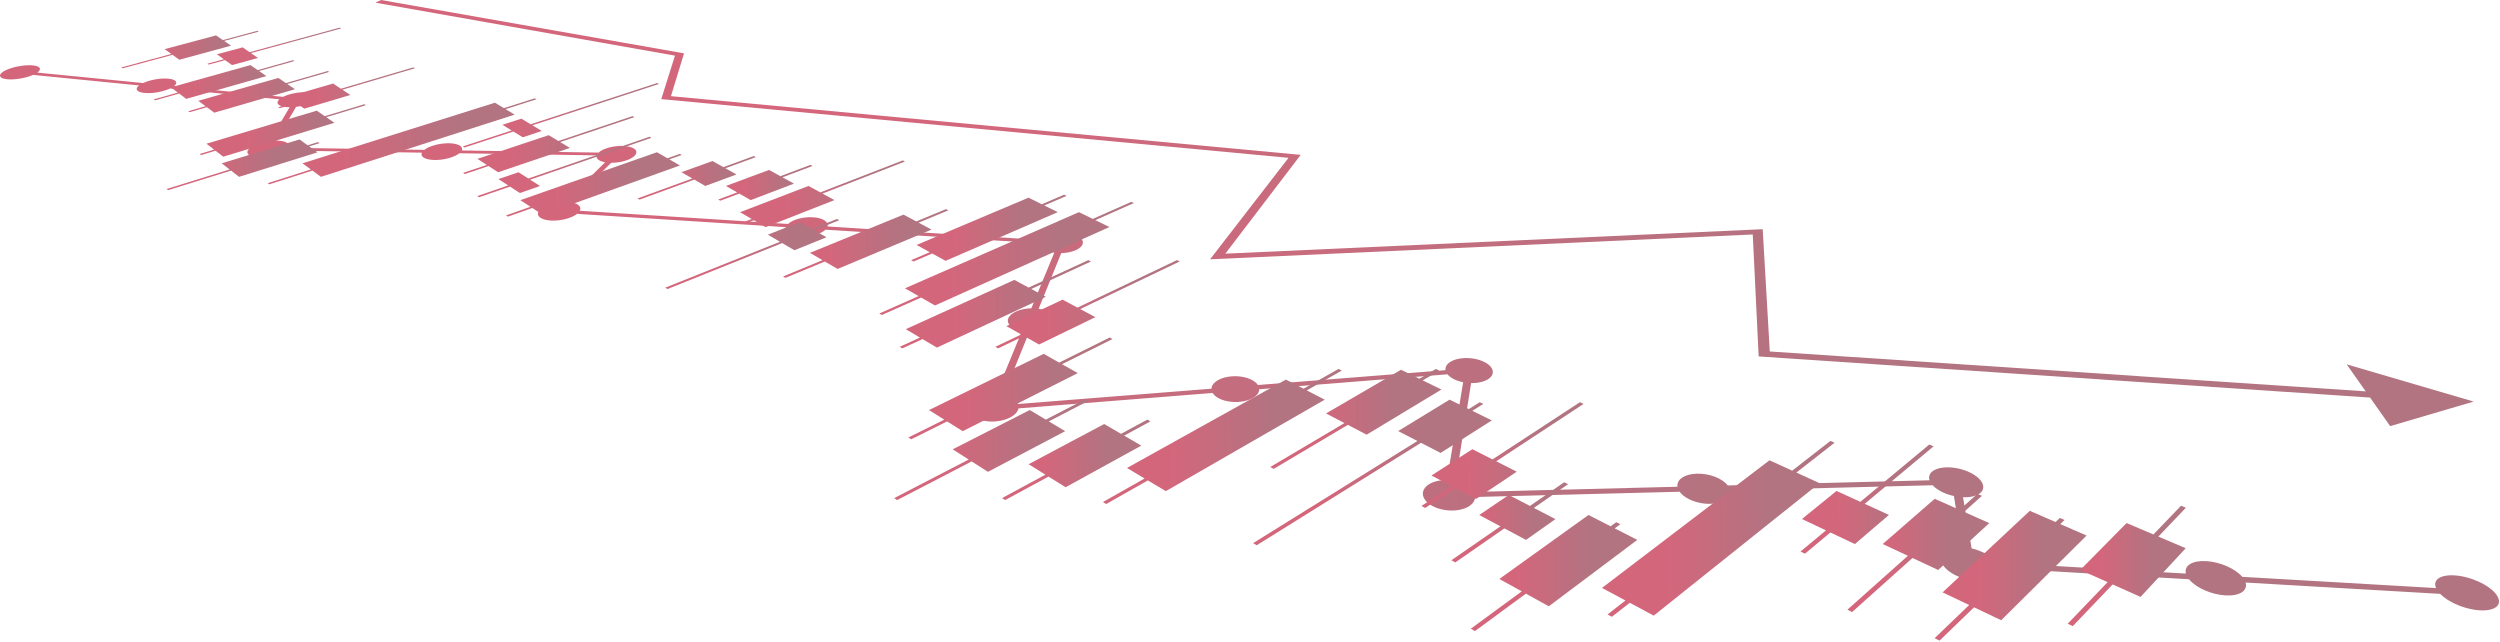 <?xml version="1.0" encoding="UTF-8"?> <svg xmlns="http://www.w3.org/2000/svg" width="615" height="158" viewBox="0 0 615 158" fill="none"><g opacity="0.6"><path d="M614.648 148.551C614.691 148.44 614.723 148.324 614.739 148.204C614.754 148.084 614.759 147.96 614.752 147.837C614.746 147.711 614.723 147.581 614.689 147.449C614.654 147.318 614.609 147.182 614.552 147.046C614.494 146.911 614.426 146.772 614.345 146.634C614.264 146.495 614.172 146.354 614.068 146.213C613.963 146.072 613.842 145.927 613.716 145.788C613.587 145.646 613.445 145.503 613.296 145.363C613.147 145.223 612.99 145.082 612.82 144.944C612.651 144.807 612.473 144.671 612.288 144.538C612.098 144.402 611.905 144.271 611.705 144.141C611.505 144.012 611.29 143.885 611.078 143.764C610.863 143.639 610.638 143.518 610.41 143.404C610.183 143.287 609.948 143.173 609.713 143.068C609.236 142.852 608.735 142.652 608.236 142.477C607.986 142.387 607.73 142.306 607.476 142.23C607.224 142.152 606.968 142.08 606.718 142.018C606.464 141.953 606.207 141.891 605.956 141.839C605.705 141.787 605.457 141.741 605.211 141.702C604.959 141.66 604.715 141.626 604.473 141.598C604.236 141.572 603.995 141.552 603.762 141.538C603.53 141.524 603.299 141.516 603.075 141.517C602.858 141.517 602.637 141.523 602.429 141.537C602.221 141.551 602.02 141.573 601.827 141.6C601.636 141.626 601.45 141.662 601.274 141.702C601.099 141.742 600.929 141.79 600.77 141.841C600.611 141.893 600.465 141.953 600.323 142.017C600.187 142.081 600.058 142.152 599.938 142.228C599.824 142.306 599.713 142.388 599.622 142.478C599.526 142.566 599.439 142.658 599.368 142.756C599.296 142.854 599.238 142.96 599.191 143.069C599.141 143.173 599.108 143.288 599.083 143.402C599.063 143.519 599.052 143.64 599.052 143.762C599.06 143.885 599.07 144.012 599.098 144.141C599.127 144.271 599.165 144.404 599.216 144.538C599.232 144.579 599.256 144.621 599.274 144.663L551.597 141.901C549.891 139.891 546.168 138.234 542.717 138.034C539.271 137.839 537.227 139.161 537.736 141.098L491.027 138.393C491.001 138.355 490.98 138.316 490.952 138.278C490.853 138.144 490.743 138.009 490.627 137.879C490.508 137.746 490.38 137.616 490.241 137.486C490.105 137.358 489.961 137.232 489.809 137.107C489.657 136.983 489.491 136.861 489.322 136.742C489.156 136.626 488.977 136.51 488.794 136.398C488.609 136.288 488.419 136.178 488.222 136.074C487.826 135.868 487.409 135.677 486.977 135.507C486.764 135.424 486.541 135.345 486.321 135.271C486.098 135.198 485.872 135.129 485.646 135.065C485.438 135.01 485.225 134.957 485.014 134.909L482.9 122.312C483.04 122.318 483.182 122.325 483.32 122.325C483.527 122.324 483.736 122.32 483.937 122.307C484.138 122.295 484.335 122.276 484.526 122.251C484.715 122.227 484.906 122.197 485.08 122.16C485.259 122.125 485.437 122.084 485.599 122.036C485.766 121.99 485.926 121.939 486.076 121.88C486.225 121.822 486.369 121.758 486.503 121.693C486.634 121.623 486.763 121.551 486.881 121.474C486.998 121.396 487.105 121.311 487.201 121.225C487.296 121.14 487.387 121.049 487.463 120.954C487.54 120.859 487.604 120.758 487.663 120.659C487.715 120.559 487.761 120.453 487.797 120.346C487.833 120.239 487.855 120.129 487.867 120.017C487.883 119.906 487.883 119.789 487.875 119.674C487.871 119.561 487.851 119.44 487.82 119.323C487.792 119.205 487.755 119.085 487.705 118.965C487.654 118.845 487.591 118.722 487.521 118.604C487.449 118.482 487.365 118.361 487.274 118.241C487.183 118.122 487.086 118.003 486.975 117.885C486.864 117.768 486.745 117.652 486.619 117.539C486.492 117.425 486.354 117.312 486.212 117.201C486.068 117.093 485.914 116.983 485.759 116.88C485.599 116.776 485.434 116.671 485.261 116.573C485.09 116.474 484.909 116.378 484.729 116.288C483.062 115.454 480.966 114.965 479.118 114.966C478.914 114.965 478.711 114.971 478.51 114.982C478.318 114.995 478.121 115.012 477.934 115.036C477.748 115.058 477.565 115.088 477.389 115.123C477.214 115.156 477.042 115.197 476.878 115.241C476.714 115.285 476.56 115.336 476.411 115.393C476.258 115.447 476.116 115.508 475.986 115.573C475.851 115.637 475.722 115.707 475.608 115.784C475.49 115.859 475.378 115.939 475.282 116.021C475.184 116.105 475.095 116.195 475.016 116.288C474.933 116.378 474.866 116.476 474.808 116.575C474.749 116.671 474.699 116.774 474.663 116.88C474.623 116.985 474.593 117.091 474.577 117.201C474.56 117.312 474.552 117.425 474.555 117.539C474.558 117.652 474.569 117.77 474.595 117.885C474.612 117.972 474.641 118.06 474.67 118.149L425.025 119.418C423.713 117.694 420.547 116.445 417.465 116.524C414.381 116.602 412.397 117.982 412.655 119.735L362.517 121.017C362.459 120.915 362.396 120.814 362.325 120.714C362.241 120.598 362.149 120.484 362.049 120.372C361.945 120.258 361.833 120.15 361.715 120.041C361.598 119.936 361.47 119.831 361.336 119.73C361.199 119.63 361.057 119.531 360.906 119.437C360.603 119.25 360.274 119.078 359.923 118.923C359.751 118.848 359.567 118.777 359.384 118.71C359.198 118.644 359.007 118.581 358.813 118.524C358.621 118.47 358.423 118.416 358.223 118.372C358.173 118.36 358.121 118.352 358.071 118.341L361.891 94.237C361.954 94.238 362.018 94.243 362.081 94.242C362.271 94.243 362.463 94.237 362.654 94.229C362.839 94.217 363.028 94.202 363.212 94.181C363.392 94.162 363.574 94.135 363.749 94.106C363.924 94.076 364.098 94.041 364.265 94.002C364.433 93.964 364.594 93.919 364.754 93.872C364.91 93.823 365.063 93.77 365.205 93.713C365.351 93.657 365.494 93.597 365.625 93.53C365.758 93.465 365.888 93.396 366.006 93.324C366.121 93.253 366.232 93.175 366.335 93.096C366.44 93.018 366.533 92.934 366.617 92.849C366.702 92.766 366.78 92.678 366.85 92.589C366.916 92.498 366.976 92.407 367.025 92.313C367.074 92.219 367.117 92.123 367.149 92.026C367.181 91.93 367.206 91.831 367.218 91.733C367.233 91.633 367.236 91.531 367.234 91.433C367.226 91.331 367.213 91.229 367.187 91.129C367.165 91.028 367.13 90.927 367.087 90.827C367.044 90.727 366.99 90.627 366.931 90.527C366.873 90.43 366.8 90.332 366.723 90.237C366.646 90.141 366.561 90.048 366.469 89.956C366.371 89.863 366.271 89.773 366.16 89.685C366.053 89.599 365.935 89.512 365.812 89.429C365.689 89.346 365.556 89.266 365.419 89.188C365.147 89.035 364.843 88.892 364.521 88.766C364.364 88.705 364.198 88.644 364.029 88.59C363.86 88.536 363.685 88.485 363.51 88.438C363.337 88.392 363.154 88.349 362.975 88.311C362.793 88.274 362.607 88.24 362.423 88.211C362.238 88.183 362.052 88.159 361.863 88.139C361.673 88.12 361.486 88.106 361.297 88.096C361.109 88.086 360.918 88.08 360.729 88.081C360.545 88.081 360.355 88.085 360.171 88.095C359.986 88.105 359.803 88.121 359.624 88.14C359.447 88.159 359.266 88.183 359.094 88.212C358.924 88.241 358.75 88.274 358.588 88.313C358.423 88.35 358.262 88.391 358.106 88.438C357.951 88.485 357.8 88.537 357.657 88.589C357.511 88.643 357.372 88.704 357.239 88.766C357.106 88.829 356.979 88.898 356.863 88.967C356.745 89.037 356.63 89.111 356.526 89.188C356.423 89.266 356.325 89.346 356.239 89.43C356.156 89.511 356.075 89.597 356.003 89.685C355.932 89.773 355.871 89.864 355.819 89.956C355.764 90.047 355.72 90.143 355.682 90.237C355.647 90.332 355.62 90.432 355.604 90.529C355.586 90.627 355.576 90.727 355.577 90.827C355.578 90.905 355.59 90.983 355.603 91.061L309.438 94.715C308.517 93.282 305.818 92.355 302.974 92.579C300.126 92.802 298.075 94.105 298.022 95.619L250.417 99.387C250.379 99.305 250.341 99.223 250.292 99.145C250.234 99.046 250.165 98.949 250.089 98.857C250.011 98.763 249.924 98.672 249.831 98.583C249.735 98.496 249.634 98.409 249.526 98.329C249.306 98.164 249.05 98.012 248.772 97.88C248.632 97.813 248.483 97.751 248.333 97.691C248.18 97.634 248.022 97.579 247.862 97.531C247.7 97.481 247.529 97.435 247.357 97.396C247.194 97.356 247.024 97.323 246.851 97.293L253.265 81.487C255.956 81.436 258.393 80.404 258.937 79.005C259.477 77.621 257.97 76.354 255.507 75.963L261.069 62.257C261.176 62.255 261.283 62.255 261.391 62.248C261.56 62.242 261.732 62.228 261.903 62.213C262.073 62.197 262.24 62.176 262.406 62.153C262.571 62.129 262.738 62.1 262.897 62.069C263.058 62.038 263.22 62.002 263.372 61.965C263.527 61.926 263.68 61.883 263.828 61.838C263.976 61.794 264.12 61.744 264.256 61.693C264.395 61.642 264.53 61.585 264.657 61.528C264.784 61.47 264.907 61.41 265.022 61.347C265.138 61.283 265.249 61.217 265.35 61.149C265.451 61.081 265.545 61.012 265.634 60.941C265.723 60.869 265.803 60.796 265.875 60.721C265.95 60.647 266.017 60.57 266.075 60.493C266.133 60.416 266.186 60.337 266.226 60.258C266.267 60.178 266.303 60.098 266.33 60.017C266.356 59.937 266.375 59.856 266.381 59.776C266.39 59.694 266.392 59.614 266.382 59.533C266.376 59.454 266.361 59.373 266.336 59.294C266.311 59.216 266.278 59.138 266.238 59.062C266.199 58.986 266.149 58.91 266.094 58.836C266.037 58.764 265.974 58.691 265.902 58.621C265.833 58.549 265.753 58.48 265.669 58.416C265.582 58.348 265.49 58.285 265.391 58.223C265.192 58.099 264.965 57.986 264.716 57.885C264.591 57.835 264.461 57.786 264.326 57.743C264.195 57.7 264.055 57.659 263.91 57.622C263.767 57.584 263.619 57.551 263.47 57.52C263.319 57.49 263.163 57.463 263.006 57.44C262.849 57.417 262.687 57.397 262.527 57.382C262.364 57.366 262.197 57.355 262.031 57.347C261.866 57.339 261.697 57.334 261.53 57.335C261.363 57.334 261.194 57.339 261.025 57.347C260.858 57.355 260.687 57.366 260.52 57.382C260.356 57.397 260.189 57.417 260.026 57.44C259.863 57.463 259.7 57.49 259.541 57.52C259.384 57.551 259.227 57.584 259.074 57.622C258.919 57.659 258.77 57.698 258.626 57.743C258.479 57.787 258.336 57.835 258.198 57.885C258.06 57.935 257.926 57.988 257.799 58.044C257.672 58.1 257.549 58.161 257.433 58.223C257.32 58.283 257.208 58.348 257.106 58.414C257.002 58.48 256.904 58.549 256.816 58.62C256.728 58.69 256.643 58.763 256.567 58.836C256.496 58.906 256.43 58.979 256.372 59.052L203.573 55.708C203.894 54.568 202.421 53.599 199.996 53.447C197.574 53.295 195.003 54.008 193.862 55.093L142.621 51.848C142.646 51.8 142.674 51.752 142.692 51.704C142.721 51.629 142.74 51.553 142.754 51.478C142.767 51.405 142.769 51.331 142.765 51.26C142.761 51.188 142.749 51.117 142.728 51.047C142.705 50.978 142.678 50.91 142.639 50.844C142.603 50.779 142.557 50.714 142.506 50.651C142.454 50.588 142.392 50.527 142.323 50.469C142.186 50.352 142.018 50.245 141.821 50.151C141.725 50.104 141.621 50.059 141.509 50.019C141.398 49.978 141.28 49.939 141.159 49.903C141.039 49.869 140.908 49.837 140.778 49.807C140.714 49.794 140.645 49.784 140.579 49.772L150.354 40.042C150.371 40.042 150.387 40.043 150.404 40.043C150.56 40.042 150.722 40.039 150.882 40.032C151.042 40.025 151.204 40.014 151.366 40C151.525 39.987 151.691 39.971 151.851 39.951C152.011 39.93 152.172 39.908 152.33 39.881C152.493 39.854 152.652 39.826 152.809 39.793C152.963 39.761 153.119 39.725 153.272 39.688C153.424 39.65 153.575 39.608 153.722 39.565C153.87 39.521 154.011 39.475 154.15 39.426C154.289 39.377 154.427 39.326 154.557 39.273C154.684 39.22 154.811 39.165 154.93 39.108C155.048 39.05 155.163 38.992 155.273 38.931C155.379 38.872 155.482 38.809 155.577 38.746C155.674 38.684 155.763 38.618 155.848 38.554C155.93 38.49 156.004 38.423 156.074 38.356C156.144 38.289 156.205 38.223 156.26 38.155C156.314 38.088 156.361 38.018 156.402 37.951C156.439 37.883 156.472 37.814 156.495 37.747C156.518 37.679 156.533 37.612 156.541 37.547C156.548 37.481 156.551 37.414 156.543 37.35C156.535 37.286 156.519 37.222 156.494 37.161C156.472 37.098 156.441 37.036 156.403 36.978C156.364 36.919 156.317 36.861 156.265 36.805C156.213 36.748 156.151 36.694 156.085 36.643C155.95 36.538 155.783 36.442 155.594 36.358C155.499 36.315 155.398 36.275 155.29 36.238C155.183 36.202 155.07 36.167 154.955 36.136C154.838 36.105 154.712 36.075 154.585 36.051C154.461 36.025 154.329 36.002 154.194 35.983C154.057 35.963 153.915 35.948 153.772 35.934C153.631 35.922 153.484 35.911 153.335 35.904C153.186 35.898 153.03 35.895 152.877 35.894C152.723 35.895 152.564 35.898 152.407 35.904C152.25 35.911 152.093 35.921 151.934 35.934C151.775 35.948 151.616 35.964 151.458 35.983C151.3 36.002 151.139 36.025 150.982 36.05C150.825 36.075 150.667 36.105 150.513 36.135C150.359 36.167 150.204 36.201 150.053 36.238C149.903 36.276 149.753 36.315 149.611 36.357C149.465 36.4 149.319 36.445 149.182 36.493C149.044 36.54 148.911 36.59 148.781 36.642C148.65 36.694 148.524 36.749 148.404 36.804C148.285 36.861 148.169 36.919 148.062 36.977C147.953 37.037 147.85 37.097 147.751 37.16C147.654 37.222 147.564 37.286 147.48 37.35C147.401 37.41 147.326 37.472 147.26 37.534L113.59 37.012C114.03 36.037 112.74 35.276 110.442 35.24C108.146 35.204 105.602 35.907 104.386 36.869L70.898 36.35C70.925 36.306 70.955 36.262 70.975 36.219C71.006 36.154 71.027 36.089 71.042 36.026C71.057 35.962 71.065 35.899 71.064 35.838C71.061 35.778 71.052 35.716 71.034 35.658C71.016 35.6 70.994 35.542 70.958 35.487C70.926 35.432 70.883 35.378 70.834 35.327C70.736 35.223 70.606 35.129 70.446 35.045C70.368 35.004 70.281 34.964 70.187 34.927C70.097 34.89 69.993 34.857 69.888 34.825C69.784 34.795 69.67 34.766 69.555 34.74C69.436 34.715 69.312 34.693 69.185 34.674C69.057 34.655 68.924 34.638 68.787 34.625C68.649 34.612 68.505 34.603 68.359 34.596C68.23 34.59 68.096 34.588 67.96 34.587L72.839 26.282C72.95 26.268 73.061 26.255 73.172 26.239C73.331 26.216 73.492 26.189 73.647 26.16C73.806 26.132 73.965 26.1 74.119 26.066C74.275 26.032 74.43 25.995 74.579 25.957C74.731 25.918 74.884 25.877 75.03 25.834C75.176 25.79 75.321 25.744 75.457 25.697C75.596 25.649 75.733 25.6 75.862 25.549C75.993 25.498 76.12 25.446 76.24 25.391C76.358 25.338 76.477 25.283 76.586 25.227C76.694 25.171 76.798 25.114 76.895 25.056C76.996 24.997 77.088 24.939 77.174 24.879C77.261 24.82 77.337 24.759 77.411 24.7C77.482 24.639 77.549 24.578 77.607 24.517C77.663 24.457 77.716 24.395 77.759 24.335C77.801 24.275 77.835 24.215 77.862 24.156C77.89 24.098 77.909 24.039 77.921 23.981C77.934 23.924 77.939 23.868 77.937 23.812C77.934 23.756 77.922 23.702 77.906 23.648C77.888 23.596 77.862 23.545 77.83 23.494C77.795 23.445 77.756 23.396 77.708 23.349C77.61 23.257 77.483 23.171 77.331 23.094C77.255 23.057 77.169 23.022 77.082 22.988C76.992 22.956 76.895 22.925 76.795 22.896C76.692 22.87 76.586 22.843 76.473 22.82C76.36 22.798 76.242 22.777 76.12 22.76C75.998 22.743 75.871 22.729 75.74 22.717C75.609 22.705 75.475 22.696 75.336 22.69C75.197 22.684 75.05 22.681 74.906 22.681C74.761 22.682 74.609 22.684 74.459 22.69C74.308 22.696 74.157 22.705 74.002 22.717C73.848 22.729 73.691 22.742 73.533 22.76C73.379 22.779 73.222 22.797 73.067 22.82C72.911 22.843 72.751 22.869 72.598 22.896C72.442 22.924 72.285 22.955 72.132 22.988C71.979 23.021 71.824 23.057 71.674 23.095C71.525 23.132 71.376 23.173 71.231 23.215C71.086 23.257 70.941 23.302 70.802 23.349C70.666 23.395 70.531 23.444 70.4 23.493C70.271 23.544 70.143 23.595 70.022 23.648C69.903 23.7 69.785 23.755 69.675 23.811C69.664 23.816 69.654 23.822 69.643 23.827L42.832 21.181C43.897 20.323 43.353 19.541 41.439 19.355C39.531 19.167 36.897 19.636 35.196 20.427L9.169 17.859C9.208 17.831 9.251 17.803 9.287 17.776C9.358 17.719 9.427 17.661 9.486 17.604C9.546 17.548 9.596 17.491 9.639 17.436C9.682 17.381 9.721 17.325 9.75 17.271C9.775 17.218 9.799 17.163 9.81 17.111C9.825 17.059 9.83 17.007 9.828 16.958C9.825 16.909 9.815 16.86 9.798 16.812C9.778 16.766 9.755 16.719 9.722 16.676C9.656 16.588 9.558 16.508 9.431 16.436C9.367 16.401 9.293 16.367 9.218 16.336C9.14 16.305 9.055 16.276 8.967 16.25C8.877 16.223 8.78 16.199 8.676 16.178C8.575 16.156 8.464 16.138 8.354 16.121C8.24 16.105 8.118 16.091 7.995 16.08C7.871 16.069 7.742 16.06 7.609 16.054C7.476 16.049 7.334 16.046 7.196 16.046C7.053 16.046 6.906 16.049 6.757 16.054C6.61 16.061 6.46 16.068 6.307 16.079C6.153 16.091 5.999 16.105 5.843 16.121C5.687 16.137 5.527 16.156 5.369 16.177C5.211 16.198 5.049 16.223 4.893 16.249C4.732 16.275 4.571 16.305 4.413 16.336C4.254 16.367 4.095 16.401 3.941 16.436C3.783 16.471 3.625 16.51 3.472 16.55C3.319 16.59 3.169 16.632 3.021 16.676C2.873 16.72 2.727 16.765 2.587 16.813C2.445 16.859 2.307 16.908 2.177 16.958C2.044 17.008 1.915 17.058 1.79 17.111C1.667 17.164 1.55 17.217 1.437 17.271C1.324 17.325 1.214 17.381 1.114 17.435C1.011 17.491 0.915 17.549 0.824 17.604C0.735 17.662 0.651 17.719 0.574 17.777C0.5 17.833 0.432 17.89 0.368 17.948C0.31 18.004 0.254 18.062 0.208 18.118C0.161 18.173 0.124 18.229 0.093 18.284C0.062 18.338 0.038 18.392 0.022 18.446C0.006 18.499 -0.001 18.55 0.001 18.601C-0.002 18.651 0.006 18.701 0.024 18.748C0.038 18.796 0.06 18.843 0.095 18.887C0.127 18.932 0.164 18.976 0.211 19.016C0.259 19.057 0.316 19.096 0.38 19.133C0.439 19.169 0.511 19.203 0.589 19.235C0.665 19.268 0.749 19.298 0.842 19.324C0.931 19.351 1.027 19.377 1.131 19.398C1.235 19.42 1.345 19.44 1.46 19.457C1.574 19.473 1.694 19.488 1.819 19.499C1.945 19.511 2.079 19.519 2.21 19.525C2.348 19.53 2.488 19.534 2.63 19.534C2.774 19.534 2.924 19.531 3.075 19.525C3.225 19.519 3.38 19.51 3.536 19.498C3.689 19.487 3.85 19.473 4.008 19.457C4.167 19.44 4.326 19.421 4.485 19.398C4.649 19.375 4.811 19.351 4.973 19.324C5.131 19.298 5.294 19.268 5.455 19.236C5.616 19.204 5.777 19.169 5.936 19.133C6.095 19.096 6.251 19.057 6.405 19.016C6.559 18.976 6.714 18.933 6.862 18.887C7.008 18.843 7.155 18.797 7.295 18.749C7.436 18.701 7.574 18.651 7.707 18.6C7.837 18.551 7.967 18.498 8.089 18.445C8.102 18.44 8.112 18.434 8.124 18.429L34.203 21.011C33.54 21.527 33.459 22.02 33.916 22.375C34.223 22.613 34.772 22.787 35.549 22.864C37.485 23.058 40.158 22.575 41.858 21.768L68.729 24.428C68.697 24.458 68.661 24.488 68.631 24.517C68.573 24.577 68.521 24.638 68.473 24.699C68.428 24.759 68.39 24.819 68.361 24.878C68.331 24.937 68.309 24.996 68.294 25.054C68.279 25.112 68.273 25.17 68.272 25.226C68.272 25.282 68.283 25.337 68.295 25.391C68.312 25.445 68.337 25.498 68.367 25.549C68.4 25.599 68.437 25.649 68.482 25.696C68.529 25.743 68.586 25.79 68.647 25.832C68.709 25.876 68.777 25.917 68.853 25.956C68.93 25.995 69.016 26.031 69.103 26.066C69.194 26.099 69.29 26.131 69.39 26.159C69.494 26.188 69.601 26.214 69.716 26.238C69.83 26.261 69.948 26.281 70.071 26.299C70.195 26.317 70.324 26.333 70.456 26.344C70.588 26.356 70.726 26.366 70.867 26.372C70.995 26.377 71.125 26.38 71.254 26.38L66.315 34.693C66.199 34.707 66.083 34.722 65.967 34.739C65.802 34.764 65.638 34.793 65.471 34.823C65.306 34.855 65.14 34.889 64.98 34.924C64.819 34.962 64.654 35.001 64.495 35.042C64.335 35.084 64.178 35.13 64.025 35.176C63.871 35.223 63.716 35.273 63.569 35.324C63.421 35.376 63.281 35.43 63.141 35.484C63.003 35.54 62.868 35.597 62.738 35.656C62.609 35.715 62.485 35.775 62.367 35.836C62.25 35.898 62.135 35.961 62.029 36.025C61.921 36.087 61.822 36.152 61.727 36.218C61.632 36.284 61.543 36.35 61.465 36.416C61.382 36.483 61.312 36.551 61.245 36.618C61.178 36.685 61.121 36.753 61.072 36.82C61.023 36.887 60.981 36.953 60.948 37.019C60.915 37.085 60.887 37.151 60.869 37.215C60.851 37.279 60.843 37.343 60.843 37.404C60.841 37.467 60.847 37.529 60.862 37.587C60.878 37.647 60.902 37.706 60.932 37.762C60.962 37.819 61.003 37.873 61.049 37.925C61.097 37.978 61.155 38.029 61.218 38.077C61.282 38.125 61.353 38.172 61.431 38.214C61.51 38.257 61.596 38.298 61.69 38.336C61.784 38.373 61.885 38.408 61.989 38.44C62.095 38.472 62.21 38.502 62.33 38.527C62.446 38.554 62.57 38.577 62.699 38.596C62.828 38.616 62.967 38.632 63.105 38.645C63.245 38.659 63.39 38.67 63.538 38.677C63.686 38.684 63.84 38.688 63.995 38.687C64.152 38.687 64.311 38.684 64.476 38.677C64.633 38.67 64.8 38.66 64.966 38.646C65.131 38.633 65.298 38.616 65.465 38.596C65.631 38.577 65.802 38.553 65.969 38.527C66.137 38.502 66.304 38.472 66.472 38.44C66.64 38.408 66.809 38.373 66.972 38.335C67.138 38.298 67.3 38.258 67.46 38.215C67.622 38.172 67.784 38.125 67.939 38.077C68.094 38.029 68.244 37.978 68.392 37.926C68.542 37.874 68.686 37.818 68.824 37.761C68.96 37.707 69.096 37.648 69.224 37.588C69.353 37.528 69.476 37.468 69.593 37.406C69.709 37.344 69.823 37.279 69.927 37.215C70.025 37.155 70.12 37.093 70.206 37.032L103.786 37.554C103.56 38.015 103.713 38.432 104.187 38.749C104.726 39.11 105.671 39.341 106.915 39.36C109.249 39.397 111.817 38.674 113.014 37.698L146.78 38.223C146.766 38.267 146.752 38.312 146.744 38.355C146.735 38.421 146.733 38.487 146.739 38.553C146.744 38.618 146.757 38.682 146.776 38.745C146.796 38.808 146.828 38.87 146.862 38.931C146.898 38.99 146.942 39.05 146.993 39.107C147.046 39.163 147.104 39.219 147.17 39.273C147.24 39.325 147.312 39.376 147.393 39.425C147.473 39.474 147.565 39.52 147.657 39.564C147.75 39.607 147.854 39.648 147.959 39.686C148.067 39.724 148.181 39.76 148.299 39.792C148.418 39.823 148.541 39.854 148.67 39.88C148.732 39.892 148.797 39.902 148.861 39.913L139.031 49.633C139.014 49.633 138.997 49.632 138.979 49.632C138.815 49.632 138.651 49.635 138.484 49.643C138.318 49.65 138.149 49.662 137.98 49.677C137.813 49.691 137.64 49.709 137.472 49.731C137.303 49.753 137.132 49.778 136.966 49.807C136.798 49.835 136.631 49.867 136.466 49.902C136.3 49.938 136.135 49.977 135.976 50.016C135.814 50.057 135.653 50.103 135.496 50.15C135.339 50.197 135.185 50.249 135.039 50.301C134.89 50.354 134.742 50.41 134.601 50.468C134.461 50.526 134.323 50.587 134.194 50.65C134.067 50.712 133.941 50.776 133.821 50.843C133.701 50.909 133.59 50.977 133.484 51.047C133.377 51.115 133.275 51.187 133.182 51.258C133.089 51.33 133 51.405 132.923 51.478C132.843 51.552 132.769 51.627 132.704 51.703C132.64 51.779 132.582 51.855 132.536 51.93C132.487 52.007 132.447 52.083 132.416 52.159C132.383 52.233 132.357 52.31 132.343 52.385C132.329 52.459 132.322 52.533 132.324 52.605C132.325 52.678 132.336 52.75 132.353 52.821C132.373 52.89 132.399 52.961 132.433 53.027C132.469 53.094 132.509 53.161 132.562 53.224C132.612 53.288 132.673 53.35 132.738 53.409C132.805 53.468 132.88 53.527 132.962 53.581C133.045 53.636 133.136 53.687 133.234 53.736C133.333 53.784 133.436 53.831 133.549 53.873C133.657 53.916 133.778 53.955 133.899 53.991C134.022 54.028 134.152 54.06 134.284 54.09C134.42 54.12 134.559 54.145 134.704 54.168C134.847 54.19 134.997 54.21 135.148 54.224C135.301 54.24 135.461 54.251 135.621 54.259C135.781 54.266 135.946 54.271 136.111 54.27C136.275 54.271 136.446 54.266 136.615 54.259C136.785 54.251 136.959 54.24 137.131 54.224C137.3 54.21 137.475 54.19 137.646 54.168C137.817 54.145 137.991 54.119 138.162 54.09C138.331 54.06 138.5 54.028 138.669 53.991C138.838 53.955 139.006 53.915 139.165 53.873C139.329 53.831 139.491 53.784 139.649 53.736C139.807 53.687 139.965 53.635 140.115 53.58C140.264 53.526 140.408 53.468 140.549 53.409C140.69 53.349 140.827 53.287 140.957 53.223C141.084 53.161 141.21 53.095 141.327 53.027C141.446 52.959 141.556 52.89 141.662 52.821C141.761 52.753 141.857 52.684 141.944 52.614L193.331 55.879C193.135 56.497 193.456 57.071 194.189 57.494C194.818 57.858 195.741 58.111 196.88 58.183C199.348 58.34 201.952 57.603 203.068 56.498L256.026 59.862C256.021 59.913 256.015 59.964 256.018 60.015C256.023 60.096 256.038 60.176 256.06 60.255C256.08 60.334 256.109 60.414 256.146 60.491C256.183 60.568 256.23 60.645 256.285 60.718C256.338 60.793 256.398 60.867 256.468 60.938C256.538 61.01 256.616 61.08 256.697 61.147C256.78 61.215 256.873 61.281 256.971 61.344C257.07 61.408 257.177 61.468 257.289 61.525C257.4 61.583 257.52 61.64 257.645 61.691C257.771 61.743 257.899 61.792 258.037 61.837C258.171 61.881 258.313 61.924 258.457 61.962C258.602 62.001 258.752 62.036 258.905 62.066C259.05 62.097 259.203 62.124 259.357 62.148L253.71 75.84C251.071 75.889 248.647 76.889 248.053 78.268C247.665 79.173 248.157 80.042 249.239 80.649C249.818 80.973 250.564 81.222 251.433 81.362L244.921 97.153C244.799 97.156 244.677 97.158 244.554 97.163C244.36 97.174 244.168 97.189 243.975 97.21C243.782 97.231 243.591 97.257 243.402 97.287C243.213 97.317 243.023 97.354 242.837 97.393C242.652 97.433 242.468 97.479 242.289 97.526C242.11 97.576 241.933 97.631 241.761 97.689C241.592 97.748 241.421 97.81 241.261 97.876C241.101 97.944 240.94 98.015 240.789 98.09C240.639 98.164 240.495 98.244 240.355 98.324C240.216 98.407 240.086 98.494 239.961 98.581C239.838 98.67 239.72 98.761 239.613 98.853C239.506 98.947 239.404 99.042 239.31 99.142C239.218 99.24 239.135 99.34 239.06 99.441C238.985 99.542 238.914 99.647 238.859 99.75C238.799 99.855 238.748 99.961 238.709 100.067C238.671 100.175 238.64 100.283 238.62 100.388C238.599 100.496 238.59 100.604 238.587 100.713C238.589 100.818 238.597 100.927 238.614 101.03C238.633 101.136 238.664 101.241 238.701 101.344C238.738 101.447 238.784 101.548 238.839 101.648C238.894 101.748 238.963 101.846 239.039 101.941C239.108 102.036 239.193 102.13 239.287 102.219C239.378 102.309 239.48 102.397 239.589 102.482C239.696 102.565 239.814 102.648 239.939 102.724C240.063 102.801 240.2 102.875 240.341 102.944C240.479 103.012 240.626 103.078 240.78 103.137C240.931 103.199 241.091 103.255 241.258 103.306C241.42 103.356 241.59 103.405 241.765 103.446C241.939 103.487 242.118 103.523 242.303 103.556C242.485 103.588 242.671 103.614 242.86 103.637C243.05 103.659 243.244 103.673 243.435 103.685C243.633 103.695 243.831 103.701 244.03 103.701C244.223 103.701 244.426 103.696 244.624 103.685C244.823 103.675 245.021 103.657 245.219 103.635C245.413 103.615 245.611 103.586 245.804 103.555C245.997 103.523 246.187 103.487 246.376 103.446C246.568 103.403 246.751 103.356 246.936 103.306C247.114 103.255 247.294 103.199 247.468 103.139C247.639 103.078 247.811 103.013 247.976 102.944C248.14 102.875 248.296 102.801 248.447 102.724C248.598 102.647 248.747 102.566 248.884 102.481C249.019 102.398 249.149 102.309 249.273 102.22C249.395 102.129 249.511 102.035 249.619 101.94C249.721 101.845 249.824 101.747 249.912 101.647C250.001 101.548 250.084 101.445 250.156 101.342C250.228 101.24 250.291 101.136 250.347 101.03C250.402 100.925 250.446 100.819 250.482 100.713C250.51 100.63 250.527 100.545 250.544 100.462L298.306 96.668C298.602 97.159 299.106 97.595 299.759 97.948C301.048 98.646 302.906 99.018 304.835 98.862C307.738 98.63 309.777 97.287 309.768 95.757L356.088 92.078C356.152 92.156 356.218 92.234 356.291 92.31C356.383 92.402 356.484 92.496 356.59 92.584C356.699 92.674 356.816 92.761 356.937 92.847C357.059 92.932 357.191 93.014 357.325 93.092C357.462 93.172 357.61 93.249 357.759 93.321C357.909 93.393 358.063 93.462 358.225 93.527C358.387 93.592 358.554 93.654 358.726 93.71C358.897 93.767 359.073 93.82 359.249 93.867C359.427 93.916 359.609 93.959 359.794 94C359.841 94.01 359.889 94.017 359.936 94.026L355.962 118.093C355.893 118.091 355.824 118.087 355.755 118.086C355.55 118.088 355.34 118.093 355.137 118.105C354.933 118.117 354.734 118.135 354.536 118.159C354.338 118.183 354.14 118.211 353.95 118.245C353.763 118.282 353.57 118.321 353.39 118.368C353.208 118.413 353.026 118.465 352.857 118.521C352.685 118.578 352.516 118.64 352.355 118.706C352.193 118.772 352.039 118.845 351.894 118.92C351.745 118.996 351.604 119.08 351.472 119.165C351.34 119.25 351.212 119.341 351.099 119.433C350.984 119.527 350.874 119.625 350.778 119.727C350.681 119.828 350.591 119.933 350.512 120.037C350.431 120.144 350.36 120.256 350.3 120.369C350.238 120.479 350.191 120.595 350.147 120.709C350.103 120.827 350.075 120.947 350.053 121.066C350.033 121.184 350.02 121.306 350.018 121.427C350.018 121.549 350.029 121.675 350.046 121.797C350.069 121.919 350.099 122.044 350.14 122.167C350.181 122.289 350.231 122.41 350.293 122.53C350.355 122.651 350.426 122.77 350.506 122.888C350.586 123.005 350.678 123.123 350.776 123.237C350.873 123.351 350.986 123.464 351.098 123.573C351.216 123.682 351.343 123.789 351.476 123.893C351.611 123.995 351.752 124.097 351.899 124.193C352.051 124.288 352.21 124.383 352.374 124.471C352.538 124.559 352.709 124.642 352.884 124.723C353.062 124.802 353.248 124.876 353.434 124.946C353.622 125.015 353.816 125.079 354.008 125.137C354.207 125.195 354.405 125.249 354.611 125.298C354.814 125.345 355.02 125.386 355.227 125.423C355.435 125.459 355.648 125.491 355.856 125.515C356.068 125.54 356.282 125.56 356.494 125.573C356.706 125.585 356.924 125.591 357.131 125.591C357.345 125.591 357.556 125.584 357.768 125.573C357.972 125.558 358.182 125.54 358.382 125.517C358.584 125.491 358.783 125.461 358.979 125.423C359.174 125.387 359.364 125.345 359.549 125.298C359.735 125.251 359.916 125.195 360.094 125.137C360.265 125.079 360.435 125.015 360.598 124.946C360.758 124.876 360.917 124.802 361.062 124.721C361.208 124.643 361.352 124.559 361.483 124.471C361.615 124.383 361.738 124.287 361.853 124.19C361.968 124.097 362.072 123.995 362.169 123.893C362.264 123.789 362.352 123.681 362.429 123.572C362.501 123.463 362.573 123.351 362.628 123.237C362.684 123.122 362.732 123.005 362.769 122.887C362.806 122.77 362.833 122.651 362.85 122.53C362.864 122.441 362.864 122.351 362.865 122.261L413.19 120.969C413.71 121.69 414.551 122.335 415.587 122.838C417.079 123.562 418.959 123.992 420.818 123.943C423.968 123.863 425.937 122.433 425.607 120.65L475.438 119.371C475.532 119.472 475.631 119.573 475.737 119.672C475.86 119.787 475.992 119.901 476.131 120.012C476.277 120.124 476.425 120.234 476.583 120.342C476.737 120.447 476.904 120.552 477.075 120.654C477.245 120.756 477.426 120.855 477.611 120.95C477.796 121.045 477.985 121.136 478.18 121.222C478.376 121.309 478.582 121.392 478.788 121.469C478.989 121.545 479.2 121.619 479.411 121.686C479.624 121.754 479.84 121.817 480.057 121.876C480.254 121.928 480.46 121.977 480.662 122.022L482.688 134.594C482.542 134.589 482.395 134.582 482.253 134.581C482.038 134.582 481.819 134.588 481.61 134.602C481.401 134.615 481.198 134.634 481.001 134.661C480.802 134.687 480.61 134.72 480.424 134.758C480.238 134.796 480.056 134.842 479.882 134.892C479.709 134.941 479.543 135.001 479.384 135.06C479.227 135.123 479.076 135.192 478.933 135.265C478.795 135.34 478.658 135.419 478.536 135.501C478.411 135.586 478.297 135.678 478.194 135.772C478.09 135.866 477.993 135.967 477.912 136.069C477.829 136.173 477.758 136.283 477.694 136.393C477.634 136.505 477.582 136.62 477.543 136.737C477.506 136.856 477.473 136.978 477.456 137.103C477.44 137.227 477.434 137.353 477.439 137.481C477.443 137.609 477.456 137.741 477.484 137.872C477.51 138.004 477.546 138.139 477.595 138.274C477.644 138.408 477.708 138.547 477.778 138.68C477.85 138.817 477.935 138.954 478.027 139.091C478.122 139.225 478.222 139.36 478.337 139.494C478.452 139.628 478.576 139.759 478.709 139.889C478.845 140.022 478.986 140.15 479.135 140.276C479.285 140.402 479.45 140.527 479.612 140.648C479.781 140.768 479.959 140.887 480.141 141.002C480.326 141.115 480.517 141.228 480.712 141.332C480.91 141.439 481.116 141.544 481.325 141.642C481.533 141.739 481.748 141.831 481.968 141.919C482.185 142.008 482.412 142.09 482.636 142.168C482.862 142.244 483.093 142.316 483.32 142.38C483.552 142.444 483.787 142.506 484.021 142.558C484.254 142.61 484.487 142.656 484.72 142.696C484.957 142.738 485.19 142.772 485.424 142.8C485.653 142.826 485.888 142.846 486.115 142.862C486.346 142.875 486.575 142.882 486.799 142.883C487.017 142.883 487.242 142.877 487.455 142.863C487.669 142.848 487.878 142.826 488.081 142.798C488.281 142.772 488.479 142.736 488.668 142.696C488.857 142.656 489.04 142.61 489.216 142.558C489.392 142.506 489.56 142.444 489.723 142.38C489.879 142.316 490.031 142.244 490.174 142.169C490.313 142.091 490.45 142.009 490.569 141.919C490.691 141.834 490.808 141.74 490.909 141.643C491.011 141.545 491.102 141.44 491.182 141.332C491.264 141.229 491.331 141.116 491.392 141.003C491.449 140.888 491.496 140.769 491.533 140.649C491.564 140.528 491.592 140.403 491.604 140.277C491.615 140.15 491.618 140.021 491.608 139.891C491.605 139.851 491.594 139.809 491.589 139.769L538.5 142.497C539.346 143.542 540.737 144.504 542.38 145.222C543.943 145.903 545.725 146.365 547.445 146.465C550.982 146.671 553.016 145.29 552.415 143.306L600.29 146.09C600.329 146.13 600.362 146.17 600.403 146.209C600.548 146.351 600.706 146.492 600.866 146.629C601.032 146.768 601.205 146.907 601.392 147.045C601.574 147.181 601.765 147.314 601.965 147.444C602.164 147.575 602.375 147.707 602.592 147.833C602.803 147.957 603.028 148.081 603.255 148.2C603.483 148.32 603.721 148.436 603.961 148.548C604.202 148.659 604.447 148.765 604.695 148.867C604.944 148.968 605.2 149.068 605.456 149.159C605.708 149.249 605.966 149.336 606.225 149.415C606.484 149.494 606.746 149.569 607.005 149.638C607.259 149.704 607.523 149.767 607.78 149.821C608.036 149.877 608.291 149.925 608.548 149.969C608.801 150.011 609.053 150.044 609.301 150.074C609.549 150.103 609.791 150.124 610.029 150.138C610.268 150.153 610.504 150.162 610.733 150.162C610.957 150.159 611.183 150.155 611.397 150.138C611.609 150.126 611.814 150.103 612.011 150.074C612.207 150.045 612.395 150.009 612.574 149.967C612.752 149.925 612.923 149.875 613.085 149.821C613.245 149.767 613.399 149.705 613.535 149.638C613.673 149.569 613.802 149.494 613.921 149.415C614.039 149.336 614.144 149.249 614.237 149.159C614.331 149.068 614.411 148.968 614.48 148.866C614.547 148.769 614.605 148.663 614.648 148.551Z" fill="url(#paint0_linear_761_172)"></path><path d="M56.844 11.235L55.137 10.07L63.638 7.778L63.325 7.573L54.829 9.86L53.144 8.71L40.498 12.089L42.14 13.276L29.873 16.578L30.165 16.802L42.441 13.493L44.105 14.695L56.844 11.235Z" fill="url(#paint1_linear_761_172)"></path><path d="M63.459 14.261L61.721 13.057L83.924 6.995L83.597 6.789L61.407 12.839L59.691 11.649L53.367 13.361L55.061 14.569L51.043 15.665L51.35 15.888L55.371 14.79L57.087 16.015L63.459 14.261Z" fill="url(#paint2_linear_761_172)"></path><path d="M78.096 37.469L76.055 36.006L78.604 35.216L78.234 34.953L75.687 35.742L73.675 34.3L54.541 40.176L56.484 41.69L40.983 46.491L41.328 46.78L56.84 41.968L58.812 43.504L78.096 37.469Z" fill="url(#paint3_linear_761_172)"></path><path d="M126.609 28.199L124.364 26.846L131.973 24.424L131.564 24.185L123.959 26.601L121.744 25.266L74.412 40.172L76.478 41.686L65.871 45.056L66.243 45.341L76.856 41.964L78.953 43.5L126.609 28.199Z" fill="url(#paint4_linear_761_172)"></path><path d="M133.284 32.225L130.962 30.825L162.11 20.65L161.677 20.419L130.543 30.572L128.252 29.19L123.587 30.698L125.864 32.097L113.847 36.016L114.258 36.281L126.281 32.354L128.591 33.773L133.284 32.225Z" fill="url(#paint5_linear_761_172)"></path><path d="M140.195 36.393L137.79 34.943L156.059 28.813L155.616 28.565L137.356 34.681L134.985 33.251L117.436 39.075L119.757 40.576L113.921 42.53L114.343 42.81L120.182 40.851L122.537 42.373L140.195 36.393Z" fill="url(#paint6_linear_761_172)"></path><path d="M132.855 45.758L130.403 44.194L160.262 33.895L159.806 33.636L129.961 43.911L127.545 42.369L122.61 44.052L125.011 45.615L117.406 48.234L117.841 48.526L125.452 45.901L127.889 47.487L132.855 45.758Z" fill="url(#paint7_linear_761_172)"></path><path d="M167.266 40.705L164.652 39.203L167.699 38.122L167.227 37.853L164.181 38.932L161.605 37.451L128 49.237L130.487 50.865L124.493 52.988L124.945 53.291L130.942 51.164L133.466 52.817L167.266 40.705Z" fill="url(#paint8_linear_761_172)"></path><path d="M181.167 42.92L178.445 41.391L185.926 38.658L185.432 38.388L177.953 41.115L175.271 39.607L167.64 42.362L170.305 43.904L156.847 48.811L157.329 49.104L170.793 44.186L173.499 45.75L181.167 42.92Z" fill="url(#paint9_linear_761_172)"></path><path d="M195.321 45.175L192.486 43.618L199.877 40.836L199.363 40.561L191.975 43.337L189.181 41.802L178.574 45.746L181.345 47.33L176.685 49.081L177.19 49.376L181.853 47.62L184.666 49.229L195.321 45.175Z" fill="url(#paint10_linear_761_172)"></path><path d="M205.269 49.225L202.325 47.617L222.621 39.736L222.084 39.464L201.794 47.326L198.895 45.742L182.047 52.201L184.913 53.868L183.335 54.48L183.859 54.787L185.438 54.174L188.348 55.867L205.269 49.225Z" fill="url(#paint11_linear_761_172)"></path><path d="M203.317 58.364L200.281 56.639L206.442 54.17L205.892 53.864L199.734 56.328L196.745 54.629L188.896 57.734L191.869 59.474L163.654 70.763L164.186 71.109L192.414 59.793L195.434 61.56L203.317 58.364Z" fill="url(#paint12_linear_761_172)"></path><path d="M229.147 56.479L225.965 54.779L233.293 51.742L232.717 51.442L225.391 54.471L222.257 52.797L199.243 62.204L202.337 64.004L192.633 68.016L193.197 68.356L202.903 64.334L206.047 66.163L229.147 56.479Z" fill="url(#paint13_linear_761_172)"></path><path d="M260.214 52.189L256.885 50.544L262.381 48.187L261.779 47.895L256.284 50.247L253.005 48.626L225.476 60.264L228.723 62.038L224.136 63.999L224.73 64.329L229.318 62.362L232.616 64.164L260.214 52.189Z" fill="url(#paint14_linear_761_172)"></path><path d="M272.907 55.85L269.448 54.157L278.929 49.946L278.304 49.651L268.824 53.852L265.418 52.185L222.617 70.922L225.974 72.841L216.312 77.123L216.925 77.486L226.59 73.193L230.004 75.144L272.907 55.85Z" fill="url(#paint15_linear_761_172)"></path><path d="M257.264 73.012L253.687 71.09L268.381 64.32L267.734 63.991L253.042 70.744L249.524 68.853L222.815 80.975L226.298 83.037L221.329 85.321L221.966 85.706L226.937 83.415L230.479 85.513L257.264 73.012Z" fill="url(#paint16_linear_761_172)"></path><path d="M269.455 78.022L265.729 76.03L290.206 64.316L289.532 63.986L265.057 75.672L261.392 73.713L247.567 80.227L251.218 82.279L244.856 85.316L245.525 85.7L251.888 82.655L255.602 84.742L269.455 78.022Z" fill="url(#paint17_linear_761_172)"></path><path d="M265.126 91.783L261.252 89.594L273.681 83.405L272.981 83.027L260.554 89.199L256.747 87.048L228.522 100.874L232.293 103.235L223.46 107.622L224.149 108.068L232.984 103.668L236.825 106.072L265.126 91.783Z" fill="url(#paint18_linear_761_172)"></path><path d="M262.033 106.066L257.998 103.662L267.863 98.544L267.135 98.125L257.271 103.229L253.309 100.869L234.36 110.535L238.298 113.047L219.969 122.532L220.686 123.021L239.02 113.509L243.033 116.069L262.033 106.066Z" fill="url(#paint19_linear_761_172)"></path><path d="M280.759 109.625L276.532 107.166L283.011 103.656L282.249 103.223L275.77 106.723L271.621 104.308L253.037 114.196L257.171 116.768L246.512 122.525L247.268 123.015L257.93 117.24L262.144 119.861L280.759 109.625Z" fill="url(#paint20_linear_761_172)"></path><path d="M325.881 98.323L321.465 96.037L330.063 91.166L329.268 90.767L320.669 95.625L316.33 93.379L277.231 115.12L281.572 117.707L271.319 123.498L272.115 123.99L282.369 118.182L286.795 120.819L325.881 98.323Z" fill="url(#paint21_linear_761_172)"></path><path d="M354.589 95.825L349.994 93.576L354.062 91.161L353.235 90.762L349.165 93.171L344.651 90.961L326.199 101.705L330.736 104.079L312.486 114.881L313.322 115.348L331.569 104.514L336.19 106.932L354.589 95.825Z" fill="url(#paint22_linear_761_172)"></path><path d="M366.986 103.422L362.181 101.058L364.901 99.362L364.036 98.941L361.315 100.633L356.596 98.311L343.946 106.042L348.687 108.484L308.269 133.612L309.146 134.135L349.557 108.932L354.387 111.419L366.986 103.422Z" fill="url(#paint23_linear_761_172)"></path><path d="M373.115 116.037L368.066 113.477L389.563 99.356L388.664 98.935L367.157 113.016L362.202 110.504L352.132 116.978L357.108 119.595L349.671 124.464L350.587 124.959L358.021 120.075L363.093 122.743L373.115 116.037Z" fill="url(#paint24_linear_761_172)"></path><path d="M447.599 118.858L441.906 116.253L451.304 108.907L450.288 108.46L440.881 115.783L435.295 113.228L394.084 144.632L399.861 147.72L395.454 151.151L396.518 151.729L400.922 148.287L406.822 151.44L447.599 118.858Z" fill="url(#paint25_linear_761_172)"></path><path d="M464.681 126.675L458.712 123.943L475.66 109.801L474.606 109.35L457.637 123.452L451.782 120.772L443.277 127.68L449.185 130.474L442.924 135.677L444.016 136.206L450.27 130.987L456.297 133.838L464.681 126.675Z" fill="url(#paint26_linear_761_172)"></path><path d="M489.359 128.684L483.149 125.919L487.553 121.978L486.441 121.492L482.031 125.421L475.942 122.71L463.149 133.831L469.337 136.73L454.461 149.984L455.617 150.559L470.474 137.262L476.789 140.221L489.359 128.684Z" fill="url(#paint27_linear_761_172)"></path><path d="M513.299 131.746L506.833 128.93L507.882 127.918L506.72 127.415L505.669 128.423L499.329 125.663L477.876 145.725L484.414 148.833L475.912 156.996L477.127 157.594L485.615 149.403L492.292 152.577L513.299 131.746Z" fill="url(#paint28_linear_761_172)"></path><path d="M537.683 134.865L530.952 131.997L537.722 124.911L536.525 124.416L529.74 131.481L523.141 128.67L511.74 140.206L518.47 143.216L508.646 153.444L509.903 154.03L519.706 143.769L526.575 146.841L537.683 134.865Z" fill="url(#paint29_linear_761_172)"></path><path d="M382.634 127.7L377.324 124.952L385.744 119.11L384.793 118.632L376.367 124.457L371.16 121.761L363.886 126.696L369.111 129.474L357.031 137.826L357.995 138.361L370.071 129.984L375.401 132.817L382.634 127.7Z" fill="url(#paint30_linear_761_172)"></path><path d="M402.774 132.81L397.215 129.977L398.6 128.958L397.6 128.451L396.214 129.467L390.763 126.689L368.834 142.427L374.354 145.476L361.817 154.658L362.837 155.247L375.368 146.036L381.002 149.149L402.774 132.81Z" fill="url(#paint31_linear_761_172)"></path><path d="M63.728 17.47L72.423 15.018L72.091 14.799L63.4 17.245L61.611 16.015L60.015 16.46L47.015 20.091L42.03 21.484L43.752 22.775L37.836 24.441L38.148 24.681L44.068 23.012L45.814 24.321L50.838 22.893L63.935 19.172L65.542 18.716L63.728 17.47Z" fill="url(#paint32_linear_761_172)"></path><path d="M72.547 21.948L70.667 20.666L80.977 17.692L80.632 17.467L70.328 20.434L68.474 19.169L48.779 24.797L50.566 26.127L46.322 27.35L46.647 27.596L50.893 26.37L52.705 27.719L72.547 21.948Z" fill="url(#paint33_linear_761_172)"></path><path d="M86.188 23.361L84.219 22.063L102.07 16.79L101.705 16.566L83.864 21.828L81.921 20.547L70.677 23.837L72.582 25.155L68.473 26.367L68.819 26.611L72.931 25.397L74.863 26.733L86.188 23.361Z" fill="url(#paint34_linear_761_172)"></path><path d="M82.263 30.204L80.259 28.827L90.004 25.878L89.636 25.635L79.897 28.578L77.92 27.22L50.785 35.351L52.667 36.806L49.127 37.875L49.47 38.144L53.011 37.072L54.92 38.548L82.263 30.204Z" fill="url(#paint35_linear_761_172)"></path><path d="M608.518 98.785L577.287 89.633L581.965 96.279L435.366 86.464L433.622 56.383L301.429 62.399L319.972 38.094L165.054 23.655L168.274 13.124L93.733 0L92.356 0.657L166.041 13.687L162.67 24.384L316.973 38.826L297.681 63.786L431.178 57.683L432.629 87.683L583.037 97.802L587.982 104.826L608.518 98.785Z" fill="url(#paint36_linear_761_172)"></path></g><defs><linearGradient id="paint0_linear_761_172" x1="-2.37602e-06" y1="126.021" x2="616.418" y2="103.839" gradientUnits="userSpaceOnUse"><stop offset="0.276" stop-color="#B80024"></stop><stop offset="0.724" stop-color="#7E172C"></stop></linearGradient><linearGradient id="paint1_linear_761_172" x1="29.873" y1="15.141" x2="63.745" y2="14.168" gradientUnits="userSpaceOnUse"><stop offset="0.276" stop-color="#B80024"></stop><stop offset="0.724" stop-color="#7E172C"></stop></linearGradient><linearGradient id="paint2_linear_761_172" x1="51.043" y1="14.354" x2="84.029" y2="13.431" gradientUnits="userSpaceOnUse"><stop offset="0.276" stop-color="#B80024"></stop><stop offset="0.724" stop-color="#7E172C"></stop></linearGradient><linearGradient id="paint3_linear_761_172" x1="40.983" y1="44.533" x2="78.734" y2="43.64" gradientUnits="userSpaceOnUse"><stop offset="0.276" stop-color="#B80024"></stop><stop offset="0.724" stop-color="#7E172C"></stop></linearGradient><linearGradient id="paint4_linear_761_172" x1="65.871" y1="41.533" x2="132.198" y2="39.906" gradientUnits="userSpaceOnUse"><stop offset="0.276" stop-color="#B80024"></stop><stop offset="0.724" stop-color="#7E172C"></stop></linearGradient><linearGradient id="paint5_linear_761_172" x1="113.847" y1="33.426" x2="162.276" y2="32.269" gradientUnits="userSpaceOnUse"><stop offset="0.276" stop-color="#B80024"></stop><stop offset="0.724" stop-color="#7E172C"></stop></linearGradient><linearGradient id="paint6_linear_761_172" x1="113.921" y1="40.246" x2="156.205" y2="39.264" gradientUnits="userSpaceOnUse"><stop offset="0.276" stop-color="#B80024"></stop><stop offset="0.724" stop-color="#7E172C"></stop></linearGradient><linearGradient id="paint7_linear_761_172" x1="117.406" y1="45.846" x2="160.412" y2="44.874" gradientUnits="userSpaceOnUse"><stop offset="0.276" stop-color="#B80024"></stop><stop offset="0.724" stop-color="#7E172C"></stop></linearGradient><linearGradient id="paint8_linear_761_172" x1="124.493" y1="50.44" x2="167.853" y2="49.512" gradientUnits="userSpaceOnUse"><stop offset="0.276" stop-color="#B80024"></stop><stop offset="0.724" stop-color="#7E172C"></stop></linearGradient><linearGradient id="paint9_linear_761_172" x1="156.847" y1="47.175" x2="186.029" y2="46.554" gradientUnits="userSpaceOnUse"><stop offset="0.276" stop-color="#B80024"></stop><stop offset="0.724" stop-color="#7E172C"></stop></linearGradient><linearGradient id="paint10_linear_761_172" x1="176.685" y1="47.789" x2="199.96" y2="47.309" gradientUnits="userSpaceOnUse"><stop offset="0.276" stop-color="#B80024"></stop><stop offset="0.724" stop-color="#7E172C"></stop></linearGradient><linearGradient id="paint11_linear_761_172" x1="182.047" y1="52.914" x2="222.768" y2="52.123" gradientUnits="userSpaceOnUse"><stop offset="0.276" stop-color="#B80024"></stop><stop offset="0.724" stop-color="#7E172C"></stop></linearGradient><linearGradient id="paint12_linear_761_172" x1="163.654" y1="68.005" x2="206.597" y2="67.169" gradientUnits="userSpaceOnUse"><stop offset="0.276" stop-color="#B80024"></stop><stop offset="0.724" stop-color="#7E172C"></stop></linearGradient><linearGradient id="paint13_linear_761_172" x1="192.633" y1="65.311" x2="233.441" y2="64.541" gradientUnits="userSpaceOnUse"><stop offset="0.276" stop-color="#B80024"></stop><stop offset="0.724" stop-color="#7E172C"></stop></linearGradient><linearGradient id="paint14_linear_761_172" x1="224.136" y1="61.371" x2="262.521" y2="60.67" gradientUnits="userSpaceOnUse"><stop offset="0.276" stop-color="#B80024"></stop><stop offset="0.724" stop-color="#7E172C"></stop></linearGradient><linearGradient id="paint15_linear_761_172" x1="216.312" y1="72.476" x2="279.16" y2="71.366" gradientUnits="userSpaceOnUse"><stop offset="0.276" stop-color="#B80024"></stop><stop offset="0.724" stop-color="#7E172C"></stop></linearGradient><linearGradient id="paint16_linear_761_172" x1="221.329" y1="81.797" x2="268.556" y2="80.993" gradientUnits="userSpaceOnUse"><stop offset="0.276" stop-color="#B80024"></stop><stop offset="0.724" stop-color="#7E172C"></stop></linearGradient><linearGradient id="paint17_linear_761_172" x1="244.856" y1="81.792" x2="290.375" y2="81.045" gradientUnits="userSpaceOnUse"><stop offset="0.276" stop-color="#B80024"></stop><stop offset="0.724" stop-color="#7E172C"></stop></linearGradient><linearGradient id="paint18_linear_761_172" x1="223.46" y1="103.56" x2="273.87" y2="102.767" gradientUnits="userSpaceOnUse"><stop offset="0.276" stop-color="#B80024"></stop><stop offset="0.724" stop-color="#7E172C"></stop></linearGradient><linearGradient id="paint19_linear_761_172" x1="219.969" y1="118.54" x2="268.044" y2="117.814" gradientUnits="userSpaceOnUse"><stop offset="0.276" stop-color="#B80024"></stop><stop offset="0.724" stop-color="#7E172C"></stop></linearGradient><linearGradient id="paint20_linear_761_172" x1="246.512" y1="119.452" x2="283.15" y2="118.922" gradientUnits="userSpaceOnUse"><stop offset="0.276" stop-color="#B80024"></stop><stop offset="0.724" stop-color="#7E172C"></stop></linearGradient><linearGradient id="paint21_linear_761_172" x1="271.319" y1="118.01" x2="330.287" y2="117.192" gradientUnits="userSpaceOnUse"><stop offset="0.276" stop-color="#B80024"></stop><stop offset="0.724" stop-color="#7E172C"></stop></linearGradient><linearGradient id="paint22_linear_761_172" x1="312.486" y1="110.922" x2="354.75" y2="110.354" gradientUnits="userSpaceOnUse"><stop offset="0.276" stop-color="#B80024"></stop><stop offset="0.724" stop-color="#7E172C"></stop></linearGradient><linearGradient id="paint23_linear_761_172" x1="308.269" y1="127.687" x2="367.212" y2="126.928" gradientUnits="userSpaceOnUse"><stop offset="0.276" stop-color="#B80024"></stop><stop offset="0.724" stop-color="#7E172C"></stop></linearGradient><linearGradient id="paint24_linear_761_172" x1="349.671" y1="120.274" x2="389.717" y2="119.792" gradientUnits="userSpaceOnUse"><stop offset="0.276" stop-color="#B80024"></stop><stop offset="0.724" stop-color="#7E172C"></stop></linearGradient><linearGradient id="paint25_linear_761_172" x1="394.084" y1="143.941" x2="451.527" y2="143.344" gradientUnits="userSpaceOnUse"><stop offset="0.276" stop-color="#B80024"></stop><stop offset="0.724" stop-color="#7E172C"></stop></linearGradient><linearGradient id="paint26_linear_761_172" x1="442.924" y1="131.372" x2="475.788" y2="131.058" gradientUnits="userSpaceOnUse"><stop offset="0.276" stop-color="#B80024"></stop><stop offset="0.724" stop-color="#7E172C"></stop></linearGradient><linearGradient id="paint27_linear_761_172" x1="454.461" y1="145.327" x2="489.496" y2="144.996" gradientUnits="userSpaceOnUse"><stop offset="0.276" stop-color="#B80024"></stop><stop offset="0.724" stop-color="#7E172C"></stop></linearGradient><linearGradient id="paint28_linear_761_172" x1="475.912" y1="151.846" x2="513.446" y2="151.501" gradientUnits="userSpaceOnUse"><stop offset="0.276" stop-color="#B80024"></stop><stop offset="0.724" stop-color="#7E172C"></stop></linearGradient><linearGradient id="paint29_linear_761_172" x1="508.646" y1="148.699" x2="537.836" y2="148.474" gradientUnits="userSpaceOnUse"><stop offset="0.276" stop-color="#B80024"></stop><stop offset="0.724" stop-color="#7E172C"></stop></linearGradient><linearGradient id="paint30_linear_761_172" x1="357.031" y1="134.81" x2="385.855" y2="134.481" gradientUnits="userSpaceOnUse"><stop offset="0.276" stop-color="#B80024"></stop><stop offset="0.724" stop-color="#7E172C"></stop></linearGradient><linearGradient id="paint31_linear_761_172" x1="361.817" y1="150.107" x2="402.933" y2="149.644" gradientUnits="userSpaceOnUse"><stop offset="0.276" stop-color="#B80024"></stop><stop offset="0.724" stop-color="#7E172C"></stop></linearGradient><linearGradient id="paint32_linear_761_172" x1="37.836" y1="22.902" x2="72.536" y2="21.948" gradientUnits="userSpaceOnUse"><stop offset="0.276" stop-color="#B80024"></stop><stop offset="0.724" stop-color="#7E172C"></stop></linearGradient><linearGradient id="paint33_linear_761_172" x1="46.322" y1="25.873" x2="81.091" y2="24.951" gradientUnits="userSpaceOnUse"><stop offset="0.276" stop-color="#B80024"></stop><stop offset="0.724" stop-color="#7E172C"></stop></linearGradient><linearGradient id="paint34_linear_761_172" x1="68.473" y1="24.903" x2="102.182" y2="24.029" gradientUnits="userSpaceOnUse"><stop offset="0.276" stop-color="#B80024"></stop><stop offset="0.724" stop-color="#7E172C"></stop></linearGradient><linearGradient id="paint35_linear_761_172" x1="49.127" y1="36.224" x2="90.142" y2="35.205" gradientUnits="userSpaceOnUse"><stop offset="0.276" stop-color="#B80024"></stop><stop offset="0.724" stop-color="#7E172C"></stop></linearGradient><linearGradient id="paint36_linear_761_172" x1="92.356" y1="85.958" x2="609.811" y2="65.955" gradientUnits="userSpaceOnUse"><stop offset="0.276" stop-color="#B80024"></stop><stop offset="0.724" stop-color="#7E172C"></stop></linearGradient></defs></svg> 